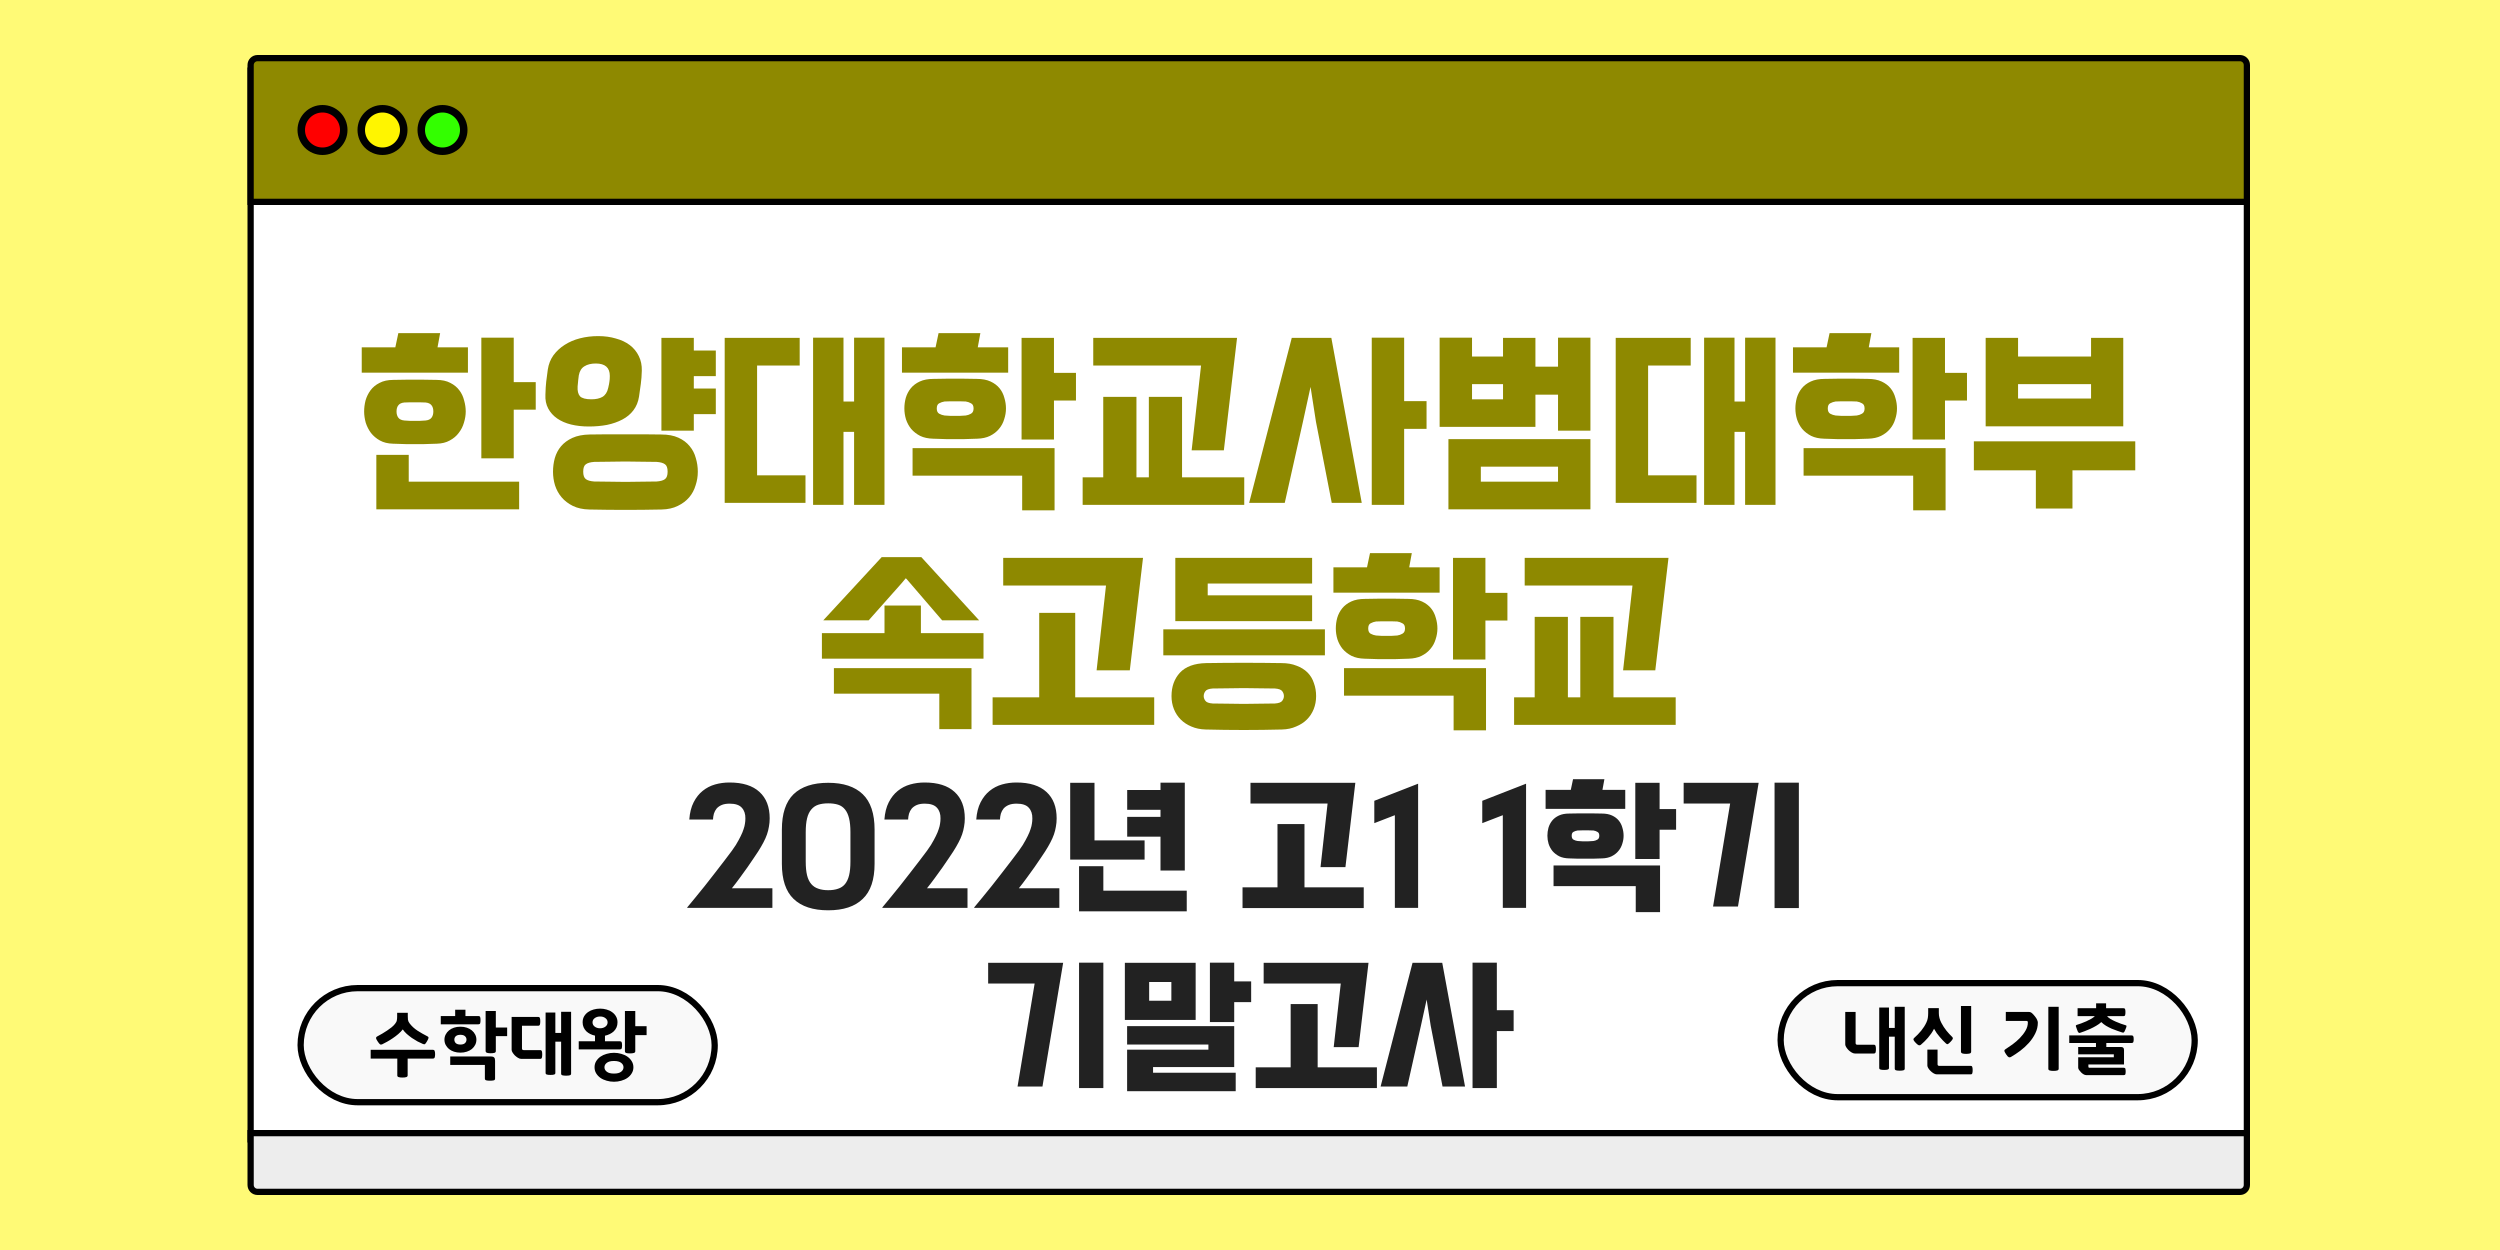 <svg width="1000" height="500" viewBox="0 0 1000 500" fill="none" xmlns="http://www.w3.org/2000/svg">
<rect width="1000" height="500" fill="#FFFA76"/>
<rect x="100.25" y="28.25" width="798.5" height="427.5" fill="white" stroke="black" stroke-width="2.5"/>
<path d="M100.25 26C100.25 24.481 101.481 23.25 103 23.25H896C897.519 23.25 898.75 24.481 898.75 26V80.75H100.25V26Z" fill="#8E8900" stroke="black" stroke-width="2.5"/>
<rect x="120.25" y="395.25" width="165.625" height="45.625" rx="22.812" fill="#F9F9F9" stroke="black" stroke-width="2.5"/>
<path d="M157.174 177.48C155.147 177.427 153.414 177 151.974 176.2C150.534 175.4 149.334 174.387 148.374 173.16C147.467 171.933 146.774 170.573 146.294 169.08C145.867 167.533 145.654 166.04 145.654 164.6C145.654 163.16 145.84 161.693 146.214 160.2C146.64 158.707 147.307 157.347 148.214 156.12C149.12 154.893 150.32 153.907 151.814 153.16C153.307 152.36 155.147 151.96 157.334 151.96C159.307 151.907 160.934 151.88 162.214 151.88C163.547 151.88 164.8 151.88 165.974 151.88C167.147 151.88 168.374 151.88 169.654 151.88C170.934 151.88 172.587 151.907 174.614 151.96C176.8 151.96 178.64 152.36 180.134 153.16C181.627 153.907 182.827 154.893 183.734 156.12C184.64 157.293 185.28 158.653 185.654 160.2C186.08 161.693 186.294 163.16 186.294 164.6C186.294 166.04 186.054 167.533 185.574 169.08C185.147 170.573 184.454 171.933 183.494 173.16C182.587 174.387 181.387 175.4 179.894 176.2C178.454 177 176.747 177.427 174.774 177.48C172.747 177.533 171.067 177.587 169.734 177.64C168.4 177.64 167.147 177.64 165.974 177.64C164.8 177.64 163.547 177.64 162.214 177.64C160.88 177.587 159.2 177.533 157.174 177.48ZM207.654 192.68V203.72H150.534V181.96H163.494V192.68H207.654ZM214.294 163.88H205.494V183.32H192.534V135.08H205.494V152.84H214.294V163.88ZM187.174 149.08H144.694V138.92H158.134L159.334 133.24H176.054L175.014 138.92H187.174V149.08ZM170.214 168.2C171.334 168.093 172.134 167.72 172.614 167.08C173.094 166.44 173.334 165.613 173.334 164.6C173.334 163.533 173.094 162.707 172.614 162.12C172.134 161.48 171.334 161.107 170.214 161C169.147 160.947 168.294 160.92 167.654 160.92C167.067 160.92 166.507 160.92 165.974 160.92C165.44 160.92 164.854 160.92 164.214 160.92C163.627 160.92 162.8 160.947 161.734 161C160.614 161.107 159.814 161.48 159.334 162.12C158.854 162.707 158.614 163.533 158.614 164.6C158.614 165.613 158.854 166.44 159.334 167.08C159.814 167.72 160.614 168.093 161.734 168.2C162.8 168.253 163.627 168.307 164.214 168.36C164.854 168.36 165.44 168.36 165.974 168.36C166.507 168.36 167.067 168.36 167.654 168.36C168.294 168.307 169.147 168.253 170.214 168.2ZM235.685 203.8C233.178 203.747 230.992 203.267 229.125 202.36C227.312 201.453 225.818 200.307 224.645 198.92C223.472 197.533 222.592 195.933 222.005 194.12C221.472 192.36 221.205 190.547 221.205 188.68C221.205 186.813 221.445 185 221.925 183.24C222.458 181.427 223.285 179.853 224.405 178.52C225.578 177.133 227.098 176.013 228.965 175.16C230.832 174.307 233.125 173.853 235.845 173.8C238.352 173.747 240.778 173.72 243.125 173.72C245.472 173.72 247.792 173.72 250.085 173.72C252.432 173.72 254.778 173.72 257.125 173.72C259.525 173.72 261.978 173.747 264.485 173.8C267.205 173.8 269.498 174.227 271.365 175.08C273.232 175.933 274.725 177.053 275.845 178.44C277.018 179.827 277.845 181.427 278.325 183.24C278.858 185 279.125 186.813 279.125 188.68C279.125 190.547 278.832 192.36 278.245 194.12C277.712 195.933 276.858 197.533 275.685 198.92C274.512 200.307 272.992 201.453 271.125 202.36C269.312 203.267 267.152 203.747 264.645 203.8C259.578 203.907 254.752 203.96 250.165 203.96C245.578 203.96 240.752 203.907 235.685 203.8ZM218.165 157.88C218.218 155.8 218.325 154.067 218.485 152.68C218.645 151.24 218.858 149.613 219.125 147.8C219.445 145.667 220.192 143.773 221.365 142.12C222.592 140.467 224.085 139.08 225.845 137.96C227.658 136.787 229.712 135.907 232.005 135.32C234.298 134.733 236.725 134.44 239.285 134.44C241.845 134.44 244.192 134.76 246.325 135.4C248.512 135.987 250.378 136.867 251.925 138.04C253.472 139.213 254.672 140.68 255.525 142.44C256.378 144.147 256.778 146.093 256.725 148.28C256.672 150.253 256.538 152.013 256.325 153.56C256.112 155.053 255.872 156.76 255.605 158.68C255.285 160.76 254.538 162.573 253.365 164.12C252.245 165.613 250.778 166.84 248.965 167.8C247.152 168.76 245.098 169.48 242.805 169.96C240.512 170.387 238.085 170.6 235.525 170.6C232.965 170.6 230.592 170.333 228.405 169.8C226.272 169.267 224.432 168.467 222.885 167.4C221.338 166.333 220.138 165 219.285 163.4C218.432 161.8 218.058 159.96 218.165 157.88ZM286.325 150.44H277.525V155.4H286.325V165.64H277.525V172.28H264.565V135.16H277.525V140.2H286.325V150.44ZM262.645 192.6C264.192 192.493 265.312 192.173 266.005 191.64C266.698 191.107 267.045 190.12 267.045 188.68C267.045 187.187 266.698 186.2 266.005 185.72C265.312 185.187 264.192 184.867 262.645 184.76C260.352 184.707 258.192 184.68 256.165 184.68C254.138 184.627 252.138 184.6 250.165 184.6C248.192 184.6 246.192 184.627 244.165 184.68C242.138 184.68 239.978 184.707 237.685 184.76C236.138 184.867 235.018 185.187 234.325 185.72C233.632 186.2 233.285 187.187 233.285 188.68C233.285 190.12 233.632 191.107 234.325 191.64C235.018 192.173 236.138 192.493 237.685 192.6C239.978 192.653 242.138 192.68 244.165 192.68C246.192 192.733 248.192 192.76 250.165 192.76C252.138 192.76 254.138 192.733 256.165 192.68C258.192 192.68 260.352 192.653 262.645 192.6ZM231.525 150.12C231.418 150.813 231.338 151.453 231.285 152.04C231.232 152.627 231.152 153.48 231.045 154.6C230.938 156.36 231.258 157.667 232.005 158.52C232.805 159.32 234.325 159.72 236.565 159.72C238.378 159.72 239.845 159.4 240.965 158.76C242.138 158.067 242.912 156.867 243.285 155.16C243.552 154.04 243.712 153.213 243.765 152.68C243.872 152.093 243.925 151.32 243.925 150.36C243.925 147.053 242.058 145.4 238.325 145.4C236.458 145.4 234.938 145.773 233.765 146.52C232.592 147.213 231.845 148.413 231.525 150.12ZM337.396 160.6H341.636V135.08H353.796V201.96H341.636V172.76H337.396V201.96H325.236V135.08H337.396V160.6ZM322.196 201.16H289.876V135.16H319.876V146.2H302.836V190.12H322.196V201.16ZM373.268 175.48C371.241 175.427 369.508 175.053 368.068 174.36C366.628 173.613 365.428 172.68 364.467 171.56C363.561 170.44 362.868 169.16 362.388 167.72C361.961 166.28 361.748 164.84 361.748 163.4C361.748 161.96 361.934 160.547 362.308 159.16C362.734 157.72 363.401 156.44 364.308 155.32C365.214 154.2 366.414 153.293 367.908 152.6C369.401 151.907 371.241 151.56 373.428 151.56C375.401 151.507 377.028 151.48 378.308 151.48C379.641 151.48 380.894 151.48 382.068 151.48C383.241 151.48 384.468 151.48 385.748 151.48C387.028 151.48 388.681 151.507 390.708 151.56C392.894 151.56 394.734 151.907 396.228 152.6C397.721 153.293 398.921 154.2 399.828 155.32C400.734 156.44 401.374 157.72 401.748 159.16C402.174 160.547 402.388 161.96 402.388 163.4C402.388 164.84 402.148 166.28 401.668 167.72C401.241 169.16 400.547 170.44 399.587 171.56C398.681 172.68 397.481 173.613 395.988 174.36C394.548 175.053 392.841 175.427 390.868 175.48C388.841 175.533 387.161 175.587 385.828 175.64C384.494 175.64 383.241 175.64 382.068 175.64C380.894 175.64 379.641 175.64 378.308 175.64C376.974 175.587 375.294 175.533 373.268 175.48ZM408.868 190.28H365.028V179.24H421.828V204.12H408.868V190.28ZM430.388 160.2H421.588V175.8H408.628V135.16H421.588V149.16H430.388V160.2ZM403.267 149.08H360.788V138.92H374.228L375.428 133.24H392.148L391.108 138.92H403.267V149.08ZM386.308 166.2C387.054 166.093 387.748 165.853 388.388 165.48C389.081 165.107 389.428 164.413 389.428 163.4C389.428 162.333 389.081 161.64 388.388 161.32C387.748 160.947 387.054 160.707 386.308 160.6C385.241 160.547 384.388 160.52 383.748 160.52C383.161 160.52 382.601 160.52 382.068 160.52C381.534 160.52 380.948 160.52 380.307 160.52C379.721 160.52 378.894 160.547 377.828 160.6C377.081 160.707 376.361 160.947 375.668 161.32C375.028 161.64 374.708 162.333 374.708 163.4C374.708 164.413 375.028 165.107 375.668 165.48C376.361 165.853 377.081 166.093 377.828 166.2C378.894 166.253 379.721 166.307 380.307 166.36C380.948 166.36 381.534 166.36 382.068 166.36C382.601 166.36 383.161 166.36 383.748 166.36C384.388 166.307 385.241 166.253 386.308 166.2ZM497.699 201.96H433.059V190.92H441.299V158.76H454.579V190.92H459.539V158.76H472.819V190.92H497.699V201.96ZM437.299 135.16H494.819L489.539 180.12H476.659L480.419 146.2H437.299V135.16ZM544.7 201.16H532.7L526.38 168.68L524.22 154.76L521.18 168.68L513.9 201.16H499.66L516.7 135.16H532.54L544.7 201.16ZM570.62 171.56H561.66V201.96H548.7V135.08H561.66V160.44H570.62V171.56ZM588.811 135.08V142.6H601.211V135.16H614.171V146.68H623.211V135.08H636.171V172.28H623.211V157.88H614.171V170.76H575.851V135.08H588.811ZM636.171 203.72H579.371V175.64H636.171V203.72ZM592.331 186.68V192.68H623.211V186.68H592.331ZM588.811 159.72H601.211V153.64H588.811V159.72ZM693.803 160.6H698.043V135.08H710.203V201.96H698.043V172.76H693.803V201.96H681.643V135.08H693.803V160.6ZM678.603 201.16H646.283V135.16H676.283V146.2H659.243V190.12H678.603V201.16ZM729.674 175.48C727.647 175.427 725.914 175.053 724.474 174.36C723.034 173.613 721.834 172.68 720.874 171.56C719.967 170.44 719.274 169.16 718.794 167.72C718.367 166.28 718.154 164.84 718.154 163.4C718.154 161.96 718.34 160.547 718.714 159.16C719.14 157.72 719.807 156.44 720.714 155.32C721.62 154.2 722.82 153.293 724.314 152.6C725.807 151.907 727.647 151.56 729.834 151.56C731.807 151.507 733.434 151.48 734.714 151.48C736.047 151.48 737.3 151.48 738.474 151.48C739.647 151.48 740.874 151.48 742.154 151.48C743.434 151.48 745.087 151.507 747.114 151.56C749.3 151.56 751.14 151.907 752.634 152.6C754.127 153.293 755.327 154.2 756.234 155.32C757.14 156.44 757.78 157.72 758.154 159.16C758.58 160.547 758.794 161.96 758.794 163.4C758.794 164.84 758.554 166.28 758.074 167.72C757.647 169.16 756.954 170.44 755.994 171.56C755.087 172.68 753.887 173.613 752.394 174.36C750.954 175.053 749.247 175.427 747.274 175.48C745.247 175.533 743.567 175.587 742.234 175.64C740.9 175.64 739.647 175.64 738.474 175.64C737.3 175.64 736.047 175.64 734.714 175.64C733.38 175.587 731.7 175.533 729.674 175.48ZM765.274 190.28H721.434V179.24H778.234V204.12H765.274V190.28ZM786.794 160.2H777.994V175.8H765.034V135.16H777.994V149.16H786.794V160.2ZM759.674 149.08H717.194V138.92H730.634L731.834 133.24H748.554L747.514 138.92H759.674V149.08ZM742.714 166.2C743.46 166.093 744.154 165.853 744.794 165.48C745.487 165.107 745.834 164.413 745.834 163.4C745.834 162.333 745.487 161.64 744.794 161.32C744.154 160.947 743.46 160.707 742.714 160.6C741.647 160.547 740.794 160.52 740.154 160.52C739.567 160.52 739.007 160.52 738.474 160.52C737.94 160.52 737.354 160.52 736.714 160.52C736.127 160.52 735.3 160.547 734.234 160.6C733.487 160.707 732.767 160.947 732.074 161.32C731.434 161.64 731.114 162.333 731.114 163.4C731.114 164.413 731.434 165.107 732.074 165.48C732.767 165.853 733.487 166.093 734.234 166.2C735.3 166.253 736.127 166.307 736.714 166.36C737.354 166.36 737.94 166.36 738.474 166.36C739.007 166.36 739.567 166.36 740.154 166.36C740.794 166.307 741.647 166.253 742.714 166.2ZM828.985 203.4H814.345V188.12H789.545V176.52H854.105V188.12H828.985V203.4ZM794.265 170.52V135.16H807.225V142.6H836.425V135.16H849.305V170.52H794.265ZM807.225 159.4H836.425V153.64H807.225V159.4ZM368.362 242.2V253.24H393.402V263.48H328.762V253.24H353.802V242.2H368.362ZM375.722 277.48H333.562V267.24H388.602V291.64H375.722V277.48ZM391.642 248.12H376.842L362.602 231.56L362.282 231.32L360.762 233.16L347.482 248.12H329.322L352.682 222.84H368.522L391.642 248.12ZM401.283 223.16H457.203L451.923 268.12H438.643L442.403 234.2H401.283V223.16ZM461.683 289.96H397.043V278.92H415.683V245.16H430.083V278.92H461.683V289.96ZM529.964 251.72V262.12H465.324V251.72H529.964ZM482.284 291.8C480.151 291.747 478.231 291.347 476.524 290.6C474.871 289.907 473.458 288.973 472.284 287.8C471.111 286.627 470.204 285.24 469.564 283.64C468.924 282.04 468.604 280.307 468.604 278.44C468.604 274.653 469.724 271.533 471.964 269.08C474.258 266.627 477.751 265.347 482.444 265.24C492.471 265.08 502.524 265.08 512.604 265.24C514.898 265.24 516.898 265.587 518.604 266.28C520.364 266.92 521.831 267.827 523.004 269C524.178 270.173 525.031 271.587 525.564 273.24C526.151 274.84 526.444 276.573 526.444 278.44C526.444 280.307 526.124 282.04 525.484 283.64C524.844 285.24 523.938 286.627 522.764 287.8C521.591 288.973 520.151 289.907 518.444 290.6C516.791 291.347 514.898 291.747 512.764 291.8C502.578 292.067 492.418 292.067 482.284 291.8ZM509.964 281.4C511.511 281.293 512.498 280.92 512.924 280.28C513.351 279.693 513.564 279.08 513.564 278.44C513.564 277.747 513.351 277.107 512.924 276.52C512.498 275.88 511.511 275.507 509.964 275.4C507.671 275.347 505.511 275.32 503.484 275.32C501.458 275.267 499.458 275.24 497.484 275.24C495.564 275.24 493.591 275.267 491.564 275.32C489.538 275.32 487.378 275.347 485.084 275.4C483.538 275.507 482.551 275.88 482.124 276.52C481.698 277.107 481.484 277.747 481.484 278.44C481.484 279.08 481.698 279.693 482.124 280.28C482.551 280.92 483.538 281.293 485.084 281.4C487.378 281.453 489.538 281.48 491.564 281.48C493.591 281.533 495.564 281.56 497.484 281.56C499.458 281.56 501.458 281.533 503.484 281.48C505.511 281.48 507.671 281.453 509.964 281.4ZM524.844 238.12V248.44H470.124V223.16H524.844V233.4H483.084V238.12H524.844ZM545.846 263.48C543.819 263.427 542.086 263.053 540.646 262.36C539.206 261.613 538.006 260.68 537.046 259.56C536.139 258.44 535.446 257.16 534.966 255.72C534.539 254.28 534.326 252.84 534.326 251.4C534.326 249.96 534.512 248.547 534.886 247.16C535.312 245.72 535.979 244.44 536.886 243.32C537.792 242.2 538.992 241.293 540.486 240.6C541.979 239.907 543.819 239.56 546.006 239.56C547.979 239.507 549.606 239.48 550.886 239.48C552.219 239.48 553.472 239.48 554.646 239.48C555.819 239.48 557.046 239.48 558.326 239.48C559.606 239.48 561.259 239.507 563.286 239.56C565.472 239.56 567.312 239.907 568.806 240.6C570.299 241.293 571.499 242.2 572.406 243.32C573.312 244.44 573.952 245.72 574.326 247.16C574.752 248.547 574.966 249.96 574.966 251.4C574.966 252.84 574.726 254.28 574.246 255.72C573.819 257.16 573.126 258.44 572.166 259.56C571.259 260.68 570.059 261.613 568.566 262.36C567.126 263.053 565.419 263.427 563.446 263.48C561.419 263.533 559.739 263.587 558.406 263.64C557.072 263.64 555.819 263.64 554.646 263.64C553.472 263.64 552.219 263.64 550.886 263.64C549.552 263.587 547.872 263.533 545.846 263.48ZM581.446 278.28H537.606V267.24H594.406V292.12H581.446V278.28ZM602.966 248.2H594.166V263.8H581.206V223.16H594.166V237.16H602.966V248.2ZM575.846 237.08H533.366V226.92H546.806L548.006 221.24H564.726L563.686 226.92H575.846V237.08ZM558.886 254.2C559.632 254.093 560.326 253.853 560.966 253.48C561.659 253.107 562.006 252.413 562.006 251.4C562.006 250.333 561.659 249.64 560.966 249.32C560.326 248.947 559.632 248.707 558.886 248.6C557.819 248.547 556.966 248.52 556.326 248.52C555.739 248.52 555.179 248.52 554.646 248.52C554.112 248.52 553.526 248.52 552.886 248.52C552.299 248.52 551.472 248.547 550.406 248.6C549.659 248.707 548.939 248.947 548.246 249.32C547.606 249.64 547.286 250.333 547.286 251.4C547.286 252.413 547.606 253.107 548.246 253.48C548.939 253.853 549.659 254.093 550.406 254.2C551.472 254.253 552.299 254.307 552.886 254.36C553.526 254.36 554.112 254.36 554.646 254.36C555.179 254.36 555.739 254.36 556.326 254.36C556.966 254.307 557.819 254.253 558.886 254.2ZM670.277 289.96H605.637V278.92H613.877V246.76H627.157V278.92H632.117V246.76H645.397V278.92H670.277V289.96ZM609.877 223.16H667.397L662.117 268.12H649.237L652.997 234.2H609.877V223.16Z" fill="#8E8900"/>
<path d="M274.874 362.98C275.714 361.98 276.754 360.72 277.994 359.2C279.234 357.72 280.534 356.12 281.894 354.4C283.254 352.68 284.614 350.94 285.974 349.18C287.374 347.38 288.654 345.72 289.814 344.2C290.974 342.68 291.954 341.38 292.754 340.3C293.554 339.18 294.074 338.42 294.314 338.02C295.154 336.62 295.814 335.42 296.294 334.42C296.814 333.38 297.194 332.46 297.434 331.66C297.714 330.86 297.894 330.14 297.974 329.5C298.094 328.82 298.154 328.12 298.154 327.4C298.194 325.6 297.714 324.16 296.714 323.08C295.754 322 294.134 321.46 291.854 321.46C290.574 321.46 289.514 321.64 288.674 322C287.834 322.36 287.154 322.84 286.634 323.44C286.154 324.04 285.794 324.72 285.554 325.48C285.354 326.24 285.234 327.02 285.194 327.82H275.714C275.914 325.1 276.494 322.8 277.454 320.92C278.414 319.04 279.614 317.52 281.054 316.36C282.534 315.16 284.194 314.3 286.034 313.78C287.874 313.26 289.794 313 291.794 313C297.074 313 301.074 314.26 303.794 316.78C306.514 319.26 307.874 322.78 307.874 327.34C307.874 328.5 307.774 329.6 307.574 330.64C307.414 331.68 307.154 332.72 306.794 333.76C306.434 334.8 305.954 335.88 305.354 337C304.794 338.08 304.094 339.28 303.254 340.6C302.894 341.12 302.334 341.96 301.574 343.12C300.854 344.24 299.994 345.5 298.994 346.9C298.034 348.26 296.994 349.7 295.874 351.22C294.794 352.7 293.754 354.06 292.754 355.3H308.954V363.16H274.934L274.874 362.98ZM312.752 331.84C312.752 325.44 314.312 320.72 317.432 317.68C320.592 314.64 325.212 313.12 331.292 313.12C337.332 313.12 341.932 314.64 345.092 317.68C348.252 320.72 349.832 325.44 349.832 331.84V345.52C349.832 351.88 348.252 356.56 345.092 359.56C341.972 362.6 337.372 364.12 331.292 364.12C325.212 364.12 320.592 362.6 317.432 359.56C314.312 356.56 312.752 351.88 312.752 345.52V331.84ZM322.292 344.62C322.292 346.82 322.472 348.66 322.832 350.14C323.192 351.58 323.752 352.74 324.512 353.62C325.272 354.5 326.212 355.12 327.332 355.48C328.452 355.88 329.772 356.08 331.292 356.08C332.812 356.08 334.132 355.88 335.252 355.48C336.372 355.12 337.292 354.5 338.012 353.62C338.732 352.74 339.272 351.58 339.632 350.14C339.992 348.66 340.172 346.82 340.172 344.62V332.86C340.172 330.66 339.992 328.82 339.632 327.34C339.272 325.86 338.732 324.68 338.012 323.8C337.292 322.88 336.372 322.24 335.252 321.88C334.132 321.52 332.812 321.34 331.292 321.34C329.772 321.34 328.452 321.52 327.332 321.88C326.212 322.24 325.272 322.88 324.512 323.8C323.752 324.68 323.192 325.86 322.832 327.34C322.472 328.82 322.292 330.66 322.292 332.86V344.62ZM352.921 362.98C353.761 361.98 354.801 360.72 356.041 359.2C357.281 357.72 358.581 356.12 359.941 354.4C361.301 352.68 362.661 350.94 364.021 349.18C365.421 347.38 366.701 345.72 367.861 344.2C369.021 342.68 370.001 341.38 370.801 340.3C371.601 339.18 372.121 338.42 372.361 338.02C373.201 336.62 373.861 335.42 374.341 334.42C374.861 333.38 375.241 332.46 375.481 331.66C375.761 330.86 375.941 330.14 376.021 329.5C376.141 328.82 376.201 328.12 376.201 327.4C376.241 325.6 375.761 324.16 374.761 323.08C373.801 322 372.181 321.46 369.901 321.46C368.621 321.46 367.561 321.64 366.721 322C365.881 322.36 365.201 322.84 364.681 323.44C364.201 324.04 363.841 324.72 363.601 325.48C363.401 326.24 363.281 327.02 363.241 327.82H353.761C353.961 325.1 354.541 322.8 355.501 320.92C356.461 319.04 357.661 317.52 359.101 316.36C360.581 315.16 362.241 314.3 364.081 313.78C365.921 313.26 367.841 313 369.841 313C375.121 313 379.121 314.26 381.841 316.78C384.561 319.26 385.921 322.78 385.921 327.34C385.921 328.5 385.821 329.6 385.621 330.64C385.461 331.68 385.201 332.72 384.841 333.76C384.481 334.8 384.001 335.88 383.401 337C382.841 338.08 382.141 339.28 381.301 340.6C380.941 341.12 380.381 341.96 379.621 343.12C378.901 344.24 378.041 345.5 377.041 346.9C376.081 348.26 375.041 349.7 373.921 351.22C372.841 352.7 371.801 354.06 370.801 355.3H387.001V363.16H352.981L352.921 362.98ZM389.659 362.98C390.499 361.98 391.539 360.72 392.779 359.2C394.019 357.72 395.319 356.12 396.679 354.4C398.039 352.68 399.399 350.94 400.759 349.18C402.159 347.38 403.439 345.72 404.599 344.2C405.759 342.68 406.739 341.38 407.539 340.3C408.339 339.18 408.859 338.42 409.099 338.02C409.939 336.62 410.599 335.42 411.079 334.42C411.599 333.38 411.979 332.46 412.219 331.66C412.499 330.86 412.679 330.14 412.759 329.5C412.879 328.82 412.939 328.12 412.939 327.4C412.979 325.6 412.499 324.16 411.499 323.08C410.539 322 408.919 321.46 406.639 321.46C405.359 321.46 404.299 321.64 403.459 322C402.619 322.36 401.939 322.84 401.419 323.44C400.939 324.04 400.579 324.72 400.339 325.48C400.139 326.24 400.019 327.02 399.979 327.82H390.499C390.699 325.1 391.279 322.8 392.239 320.92C393.199 319.04 394.399 317.52 395.839 316.36C397.319 315.16 398.979 314.3 400.819 313.78C402.659 313.26 404.579 313 406.579 313C411.859 313 415.859 314.26 418.579 316.78C421.299 319.26 422.659 322.78 422.659 327.34C422.659 328.5 422.559 329.6 422.359 330.64C422.199 331.68 421.939 332.72 421.579 333.76C421.219 334.8 420.739 335.88 420.139 337C419.579 338.08 418.879 339.28 418.039 340.6C417.679 341.12 417.119 341.96 416.359 343.12C415.639 344.24 414.779 345.5 413.779 346.9C412.819 348.26 411.779 349.7 410.659 351.22C409.579 352.7 408.539 354.06 407.539 355.3H423.739V363.16H389.719L389.659 362.98ZM450.878 316H464.198V313.06H473.918V348.22H464.198V334.66H450.878V326.74H464.198V323.92H450.878V316ZM457.838 343.84H428.078V313.12H437.798V336.16H457.838V343.84ZM441.338 356.26H474.698V364.54H431.618V346.48H441.338V356.26ZM500.193 313.12H542.133L538.173 346.84H528.213L531.033 321.4H500.193V313.12ZM545.493 363.22H497.013V354.94H510.993V329.62H521.793V354.94H545.493V363.22ZM557.944 363.16V326.08L549.724 329.26V320.32L567.244 313.48V363.16H557.944ZM601.127 363.16V326.08L592.907 329.26V320.32L610.427 313.48V363.16H601.127ZM627.599 343.36C626.079 343.32 624.779 343.04 623.699 342.52C622.619 341.96 621.719 341.26 620.999 340.42C620.319 339.58 619.799 338.62 619.439 337.54C619.119 336.46 618.959 335.38 618.959 334.3C618.959 333.22 619.099 332.16 619.379 331.12C619.699 330.04 620.199 329.08 620.879 328.24C621.559 327.4 622.459 326.72 623.579 326.2C624.699 325.68 626.079 325.42 627.719 325.42C629.199 325.38 630.419 325.36 631.379 325.36C632.379 325.36 633.319 325.36 634.199 325.36C635.079 325.36 635.999 325.36 636.959 325.36C637.919 325.36 639.159 325.38 640.679 325.42C642.319 325.42 643.699 325.68 644.819 326.2C645.939 326.72 646.839 327.4 647.519 328.24C648.199 329.08 648.679 330.04 648.959 331.12C649.279 332.16 649.439 333.22 649.439 334.3C649.439 335.38 649.259 336.46 648.899 337.54C648.579 338.62 648.059 339.58 647.339 340.42C646.659 341.26 645.759 341.96 644.639 342.52C643.559 343.04 642.279 343.32 640.799 343.36C639.279 343.4 638.019 343.44 637.019 343.48C636.019 343.48 635.079 343.48 634.199 343.48C633.319 343.48 632.379 343.48 631.379 343.48C630.379 343.44 629.119 343.4 627.599 343.36ZM654.299 354.46H621.419V346.18H664.019V364.84H654.299V354.46ZM670.439 331.9H663.839V343.6H654.119V313.12H663.839V323.62H670.439V331.9ZM650.099 323.56H618.239V315.94H628.319L629.219 311.68H641.759L640.979 315.94H650.099V323.56ZM637.379 336.4C637.939 336.32 638.459 336.14 638.939 335.86C639.459 335.58 639.719 335.06 639.719 334.3C639.719 333.5 639.459 332.98 638.939 332.74C638.459 332.46 637.939 332.28 637.379 332.2C636.579 332.16 635.939 332.14 635.459 332.14C635.019 332.14 634.599 332.14 634.199 332.14C633.799 332.14 633.359 332.14 632.879 332.14C632.439 332.14 631.819 332.16 631.019 332.2C630.459 332.28 629.919 332.46 629.399 332.74C628.919 332.98 628.679 333.5 628.679 334.3C628.679 335.06 628.919 335.58 629.399 335.86C629.919 336.14 630.459 336.32 631.019 336.4C631.819 336.44 632.439 336.48 632.879 336.52C633.359 336.52 633.799 336.52 634.199 336.52C634.599 336.52 635.019 336.52 635.459 336.52C635.939 336.48 636.579 336.44 637.379 336.4ZM673.463 313.12H703.463L695.183 362.62H685.223L692.063 321.4H673.463V313.12ZM719.543 363.22H709.823V313.06H719.543V363.22ZM395.259 385.12H425.259L416.979 434.62H407.019L413.859 393.4H395.259V385.12ZM441.339 435.22H431.619V385.06H441.339V435.22ZM494.283 429.1V436.48H450.843V419.86H483.363V417.82H450.843V410.44H493.683V426.82H461.223V429.1H494.283ZM478.263 385.12V407.98H449.943V385.12H478.263ZM500.463 400.84H493.683V408.82H483.963V385.06H493.683V392.56H500.463V400.84ZM468.543 400.3V392.8H459.663V400.3H468.543ZM505.466 385.12H547.406L543.446 418.84H533.486L536.306 393.4H505.466V385.12ZM550.766 435.22H502.286V426.94H516.266V401.62H527.066V426.94H550.766V435.22ZM586.017 434.62H577.017L572.277 410.26L570.657 399.82L568.377 410.26L562.917 434.62H552.237L565.017 385.12H576.897L586.017 434.62ZM605.457 412.42H598.737V435.22H589.017V385.06H598.737V404.08H605.457V412.42Z" fill="#222222"/>
<path d="M173.109 419.92C173.509 419.92 173.759 420.07 173.859 420.37C173.979 420.67 174.039 421.11 174.039 421.69C174.039 422.27 173.979 422.71 173.859 423.01C173.759 423.29 173.509 423.43 173.109 423.43H163.059V430.15C163.059 430.49 162.879 430.72 162.519 430.84C162.159 430.96 161.639 431.02 160.959 431.02C160.319 431.02 159.819 430.96 159.459 430.84C159.099 430.74 158.919 430.52 158.919 430.18V423.43H148.269V419.92H173.109ZM169.209 417.61C168.509 417.31 167.769 416.96 166.989 416.56C166.229 416.14 165.479 415.68 164.739 415.18C164.019 414.66 163.339 414.12 162.699 413.56C162.059 412.98 161.529 412.38 161.109 411.76C160.629 412.38 160.029 413 159.309 413.62C158.609 414.22 157.869 414.78 157.089 415.3C156.329 415.82 155.569 416.29 154.809 416.71C154.069 417.13 153.419 417.47 152.859 417.73C152.519 417.89 152.229 417.88 151.989 417.7C151.749 417.52 151.459 417.17 151.119 416.65C150.719 416.07 150.489 415.63 150.429 415.33C150.389 415.01 150.539 414.76 150.879 414.58C151.559 414.2 152.239 413.82 152.919 413.44C153.599 413.04 154.249 412.63 154.869 412.21C155.509 411.79 156.099 411.36 156.639 410.92C157.179 410.48 157.639 410.02 158.019 409.54C158.439 409.02 158.679 408.54 158.739 408.1C158.819 407.66 158.859 407.19 158.859 406.69V405.13H163.119V406.6C163.119 406.98 163.139 407.41 163.179 407.89C163.239 408.37 163.469 408.87 163.869 409.39C164.689 410.47 165.719 411.42 166.959 412.24C168.199 413.04 169.529 413.8 170.949 414.52C171.309 414.7 171.459 414.93 171.399 415.21C171.359 415.47 171.169 415.89 170.829 416.47C170.529 416.99 170.279 417.35 170.079 417.55C169.899 417.75 169.609 417.77 169.209 417.61ZM177.779 415.87C177.779 415.13 177.939 414.45 178.259 413.83C178.579 413.19 179.019 412.64 179.579 412.18C180.139 411.7 180.809 411.33 181.589 411.07C182.369 410.81 183.229 410.68 184.169 410.68C185.089 410.68 185.939 410.81 186.719 411.07C187.519 411.33 188.199 411.7 188.759 412.18C189.319 412.64 189.759 413.19 190.079 413.83C190.399 414.45 190.559 415.13 190.559 415.87C190.559 416.61 190.399 417.3 190.079 417.94C189.759 418.56 189.319 419.11 188.759 419.59C188.199 420.05 187.519 420.41 186.719 420.67C185.939 420.93 185.089 421.06 184.169 421.06C183.229 421.06 182.369 420.93 181.589 420.67C180.809 420.41 180.139 420.05 179.579 419.59C179.019 419.11 178.579 418.56 178.259 417.94C177.939 417.3 177.779 416.61 177.779 415.87ZM194.249 404.41H198.329V411.01H202.859V414.46H198.329V420.4C198.329 420.8 198.129 421.05 197.729 421.15C197.329 421.25 196.849 421.3 196.289 421.3C195.649 421.3 195.149 421.24 194.789 421.12C194.429 420.98 194.249 420.74 194.249 420.4V404.41ZM193.949 425.98H180.089V422.59H196.469C196.989 422.59 197.379 422.72 197.639 422.98C197.899 423.22 198.029 423.66 198.029 424.3V431.44C198.029 431.84 197.829 432.08 197.429 432.16C197.029 432.24 196.549 432.28 195.989 432.28C195.349 432.28 194.849 432.23 194.489 432.13C194.129 432.03 193.949 431.8 193.949 431.44V425.98ZM191.399 406.42C191.739 406.42 191.959 406.55 192.059 406.81C192.159 407.07 192.209 407.48 192.209 408.04C192.209 408.62 192.159 409.05 192.059 409.33C191.959 409.59 191.739 409.72 191.399 409.72H176.309V406.42H182.069V403.9H186.179V406.42H191.399ZM186.599 415.84C186.599 415.28 186.389 414.82 185.969 414.46C185.569 414.1 184.969 413.92 184.169 413.92C183.369 413.92 182.759 414.1 182.339 414.46C181.939 414.82 181.739 415.28 181.739 415.84C181.739 416.42 181.939 416.9 182.339 417.28C182.759 417.64 183.369 417.82 184.169 417.82C184.969 417.82 185.569 417.64 185.969 417.28C186.389 416.9 186.599 416.42 186.599 415.84ZM228.44 429.46C228.44 429.8 228.26 430.02 227.9 430.12C227.56 430.22 227.07 430.27 226.43 430.27C225.81 430.27 225.32 430.22 224.96 430.12C224.62 430.02 224.45 429.8 224.45 429.46V416.68H222.14V429.19C222.14 429.51 221.97 429.72 221.63 429.82C221.31 429.92 220.83 429.97 220.19 429.97C219.57 429.97 219.09 429.92 218.75 429.82C218.41 429.72 218.24 429.51 218.24 429.19V405.01H222.14V413.17H224.45V404.71H228.44V429.46ZM208.79 410.29V419.35C208.79 419.81 209.01 420.04 209.45 420.04H216.08C216.42 420.04 216.64 420.19 216.74 420.49C216.84 420.79 216.89 421.22 216.89 421.78C216.89 422.36 216.84 422.8 216.74 423.1C216.64 423.4 216.42 423.55 216.08 423.55H208.46C208.06 423.55 207.62 423.4 207.14 423.1C206.66 422.8 206.25 422.48 205.91 422.14C205.59 421.8 205.3 421.43 205.04 421.03C204.78 420.61 204.65 420.25 204.65 419.95V406.78H215.3C215.64 406.78 215.86 406.93 215.96 407.23C216.06 407.53 216.11 407.96 216.11 408.52C216.11 409.1 216.06 409.54 215.96 409.84C215.86 410.14 215.64 410.29 215.3 410.29H208.79ZM231.491 419.77V416.5H238.001V414.25C237.321 414.11 236.681 413.89 236.081 413.59C235.481 413.29 234.951 412.92 234.491 412.48C234.051 412.02 233.701 411.5 233.441 410.92C233.181 410.32 233.051 409.66 233.051 408.94C233.051 408.04 233.241 407.25 233.621 406.57C234.021 405.89 234.541 405.32 235.181 404.86C235.841 404.38 236.591 404.03 237.431 403.81C238.271 403.57 239.141 403.45 240.041 403.45C240.941 403.45 241.801 403.57 242.621 403.81C243.461 404.03 244.201 404.38 244.841 404.86C245.501 405.32 246.021 405.89 246.401 406.57C246.801 407.25 247.001 408.04 247.001 408.94C247.001 409.68 246.871 410.35 246.611 410.95C246.351 411.53 245.991 412.05 245.531 412.51C245.071 412.95 244.531 413.32 243.911 413.62C243.311 413.92 242.671 414.14 241.991 414.28V416.5H247.901C248.301 416.5 248.551 416.63 248.651 416.89C248.771 417.15 248.831 417.57 248.831 418.15C248.831 418.73 248.771 419.15 248.651 419.41C248.551 419.65 248.301 419.77 247.901 419.77H231.491ZM253.361 426.91C253.361 427.81 253.141 428.61 252.701 429.31C252.281 430.03 251.711 430.64 250.991 431.14C250.291 431.64 249.471 432.02 248.531 432.28C247.591 432.56 246.611 432.7 245.591 432.7C244.571 432.7 243.591 432.56 242.651 432.28C241.711 432.02 240.881 431.64 240.161 431.14C239.461 430.64 238.891 430.03 238.451 429.31C238.031 428.61 237.821 427.81 237.821 426.91C237.821 426.01 238.031 425.21 238.451 424.51C238.891 423.79 239.461 423.18 240.161 422.68C240.881 422.18 241.711 421.8 242.651 421.54C243.591 421.26 244.571 421.12 245.591 421.12C246.611 421.12 247.591 421.26 248.531 421.54C249.471 421.8 250.291 422.18 250.991 422.68C251.711 423.18 252.281 423.79 252.701 424.51C253.141 425.21 253.361 426.01 253.361 426.91ZM249.971 404.41H254.111V410.47H258.641V414.04H254.111V420.49C254.111 420.83 253.931 421.06 253.571 421.18C253.211 421.3 252.691 421.36 252.011 421.36C251.371 421.36 250.871 421.31 250.511 421.21C250.151 421.09 249.971 420.86 249.971 420.52V404.41ZM249.401 426.91C249.401 426.21 249.091 425.62 248.471 425.14C247.851 424.64 246.891 424.39 245.591 424.39C244.291 424.39 243.331 424.64 242.711 425.14C242.091 425.62 241.781 426.21 241.781 426.91C241.781 427.61 242.091 428.2 242.711 428.68C243.331 429.18 244.291 429.43 245.591 429.43C246.891 429.43 247.851 429.18 248.471 428.68C249.091 428.2 249.401 427.61 249.401 426.91ZM240.011 411.31C240.871 411.31 241.591 411.09 242.171 410.65C242.751 410.21 243.041 409.64 243.041 408.94C243.041 408.24 242.751 407.68 242.171 407.26C241.611 406.82 240.911 406.6 240.071 406.6C239.191 406.6 238.461 406.82 237.881 407.26C237.301 407.68 237.011 408.24 237.011 408.94C237.011 409.64 237.301 410.21 237.881 410.65C238.461 411.09 239.171 411.31 240.011 411.31Z" fill="black"/>
<circle cx="129" cy="52" r="8.5" fill="#FF0000" stroke="black" stroke-width="3"/>
<circle cx="153" cy="52" r="8.5" fill="#FFF500" stroke="black" stroke-width="3"/>
<circle cx="177" cy="52" r="8.5" fill="#33FF00" stroke="black" stroke-width="3"/>
<path d="M100.25 453.25H898.75V474C898.75 475.519 897.519 476.75 896 476.75H103C101.481 476.75 100.25 475.519 100.25 474V453.25Z" fill="#EDEDED" stroke="black" stroke-width="2.5"/>
<rect x="712.25" y="393.25" width="165.625" height="45.625" rx="22.812" fill="#F9F9F9" stroke="black" stroke-width="2.5"/>
<path d="M761.892 427.46C761.892 427.8 761.712 428.02 761.352 428.12C761.012 428.22 760.522 428.27 759.882 428.27C759.262 428.27 758.772 428.22 758.412 428.12C758.072 428.02 757.902 427.8 757.902 427.46V414.68H755.592V427.19C755.592 427.51 755.422 427.72 755.082 427.82C754.762 427.92 754.282 427.97 753.642 427.97C753.022 427.97 752.542 427.92 752.202 427.82C751.862 427.72 751.692 427.51 751.692 427.19V403.01H755.592V411.17H757.902V402.71H761.892V427.46ZM749.562 417.89C749.902 417.89 750.122 418.05 750.222 418.37C750.322 418.67 750.372 419.1 750.372 419.66C750.372 420.24 750.322 420.68 750.222 420.98C750.122 421.26 749.902 421.4 749.562 421.4H741.912C741.512 421.4 741.072 421.25 740.592 420.95C740.112 420.65 739.702 420.33 739.362 419.99C739.042 419.65 738.752 419.28 738.492 418.88C738.232 418.46 738.102 418.1 738.102 417.8V404.78H742.242V417.2C742.242 417.66 742.462 417.89 742.902 417.89H749.562ZM788.283 426.35C788.623 426.35 788.833 426.5 788.913 426.8C789.013 427.12 789.063 427.54 789.063 428.06C789.063 428.62 789.013 429.04 788.913 429.32C788.833 429.6 788.623 429.74 788.283 429.74H774.693C774.293 429.74 773.853 429.59 773.373 429.29C772.913 429.01 772.523 428.7 772.203 428.36C771.863 428.04 771.563 427.67 771.303 427.25C771.063 426.85 770.943 426.51 770.943 426.23V419.84H775.023V425.69C775.023 426.13 775.253 426.35 775.713 426.35H788.283ZM788.463 420.65C788.463 421.05 788.263 421.3 787.863 421.4C787.463 421.5 786.983 421.55 786.423 421.55C785.783 421.55 785.283 421.49 784.923 421.37C784.563 421.23 784.383 420.99 784.383 420.65V402.41H788.463V420.65ZM778.383 417.38C777.983 417.02 777.573 416.62 777.153 416.18C776.733 415.74 776.313 415.27 775.893 414.77C775.473 414.27 775.063 413.75 774.663 413.21C774.283 412.65 773.933 412.08 773.613 411.5C773.293 412.16 772.923 412.79 772.503 413.39C772.083 413.99 771.643 414.56 771.183 415.1C770.723 415.64 770.253 416.14 769.773 416.6C769.293 417.06 768.833 417.48 768.393 417.86C768.093 418.12 767.773 418.19 767.433 418.07C767.113 417.93 766.733 417.62 766.293 417.14C765.893 416.74 765.613 416.38 765.453 416.06C765.313 415.74 765.383 415.45 765.663 415.19C766.683 414.29 767.623 413.32 768.483 412.28C769.343 411.22 770.033 410.13 770.553 409.01C770.833 408.43 771.023 407.83 771.123 407.21C771.223 406.57 771.273 405.91 771.273 405.23V403.25H775.533V405.23C775.533 406.55 775.873 407.86 776.553 409.16C777.113 410.24 777.783 411.27 778.563 412.25C779.343 413.21 780.103 414.04 780.843 414.74C781.123 415.02 781.203 415.3 781.083 415.58C780.983 415.84 780.713 416.2 780.273 416.66C779.793 417.18 779.423 417.5 779.163 417.62C778.923 417.74 778.663 417.66 778.383 417.38ZM823.474 427.49C823.474 427.83 823.294 428.06 822.934 428.18C822.574 428.3 822.054 428.36 821.374 428.36C820.734 428.36 820.234 428.3 819.874 428.18C819.514 428.08 819.334 427.86 819.334 427.52V402.71H823.474V427.49ZM811.144 408.98C811.144 408.58 810.974 408.38 810.634 408.38H802.324V404.78H811.564C812.024 404.78 812.444 404.95 812.824 405.29C813.204 405.63 813.604 406.07 814.024 406.61C814.424 407.11 814.704 407.57 814.864 407.99C815.044 408.39 815.134 408.74 815.134 409.04C815.134 410.56 814.794 412 814.114 413.36C813.454 414.72 812.594 415.99 811.534 417.17C810.494 418.33 809.334 419.39 808.054 420.35C806.794 421.29 805.554 422.11 804.334 422.81C804.054 422.97 803.774 422.99 803.494 422.87C803.214 422.75 802.884 422.4 802.504 421.82C802.124 421.26 801.884 420.83 801.784 420.53C801.684 420.21 801.804 419.94 802.144 419.72C803.004 419.18 803.954 418.53 804.994 417.77C806.054 416.99 807.034 416.14 807.934 415.22C808.854 414.28 809.614 413.29 810.214 412.25C810.834 411.19 811.144 410.1 811.144 408.98ZM852.637 414.17C852.977 414.17 853.197 414.28 853.297 414.5C853.417 414.72 853.477 415.12 853.477 415.7C853.477 416.28 853.417 416.68 853.297 416.9C853.197 417.1 852.977 417.2 852.637 417.2H842.527V418.79H848.347C848.807 418.79 849.127 418.89 849.307 419.09C849.507 419.27 849.607 419.58 849.607 420.02V425.78H835.357V426.65C835.357 426.95 835.497 427.1 835.777 427.1H849.547C849.867 427.1 850.067 427.23 850.147 427.49C850.227 427.75 850.267 428.11 850.267 428.57C850.267 429.09 850.227 429.46 850.147 429.68C850.067 429.92 849.867 430.04 849.547 430.04H834.457C834.117 430.04 833.767 429.93 833.407 429.71C833.067 429.51 832.757 429.27 832.477 428.99C832.137 428.65 831.847 428.31 831.607 427.97C831.387 427.65 831.277 427.35 831.277 427.07V422.9H845.527V421.73H831.277V418.79H838.387V417.2H827.707V414.17H852.637ZM831.037 406.46V403.28H838.447V401.33H842.437V403.28H849.367C849.707 403.28 849.927 403.4 850.027 403.64C850.127 403.88 850.177 404.28 850.177 404.84C850.177 405.42 850.127 405.84 850.027 406.1C849.927 406.34 849.707 406.46 849.367 406.46H842.827C843.147 406.86 843.607 407.24 844.207 407.6C844.827 407.96 845.497 408.3 846.217 408.62C846.937 408.94 847.657 409.23 848.377 409.49C849.097 409.73 849.717 409.93 850.237 410.09C850.377 410.13 850.477 410.18 850.537 410.24C850.597 410.3 850.617 410.39 850.597 410.51C850.597 410.63 850.557 410.8 850.477 411.02C850.397 411.22 850.287 411.49 850.147 411.83C850.027 412.15 849.917 412.4 849.817 412.58C849.717 412.76 849.617 412.89 849.517 412.97C849.437 413.03 849.337 413.06 849.217 413.06C849.117 413.06 848.987 413.03 848.827 412.97C848.247 412.77 847.597 412.55 846.877 412.31C846.157 412.07 845.417 411.79 844.657 411.47C843.897 411.13 843.157 410.75 842.437 410.33C841.717 409.89 841.077 409.39 840.517 408.83C839.937 409.37 839.247 409.87 838.447 410.33C837.667 410.79 836.877 411.2 836.077 411.56C835.277 411.92 834.527 412.23 833.827 412.49C833.147 412.75 832.617 412.94 832.237 413.06C832.077 413.12 831.937 413.16 831.817 413.18C831.697 413.2 831.587 413.17 831.487 413.09C831.387 413.01 831.277 412.88 831.157 412.7C831.057 412.5 830.937 412.2 830.797 411.8C830.557 411.16 830.407 410.72 830.347 410.48C830.287 410.22 830.417 410.04 830.737 409.94C831.217 409.8 831.787 409.61 832.447 409.37C833.127 409.11 833.817 408.83 834.517 408.53C835.217 408.21 835.867 407.88 836.467 407.54C837.087 407.18 837.577 406.82 837.937 406.46H831.037Z" fill="black"/>
</svg>
